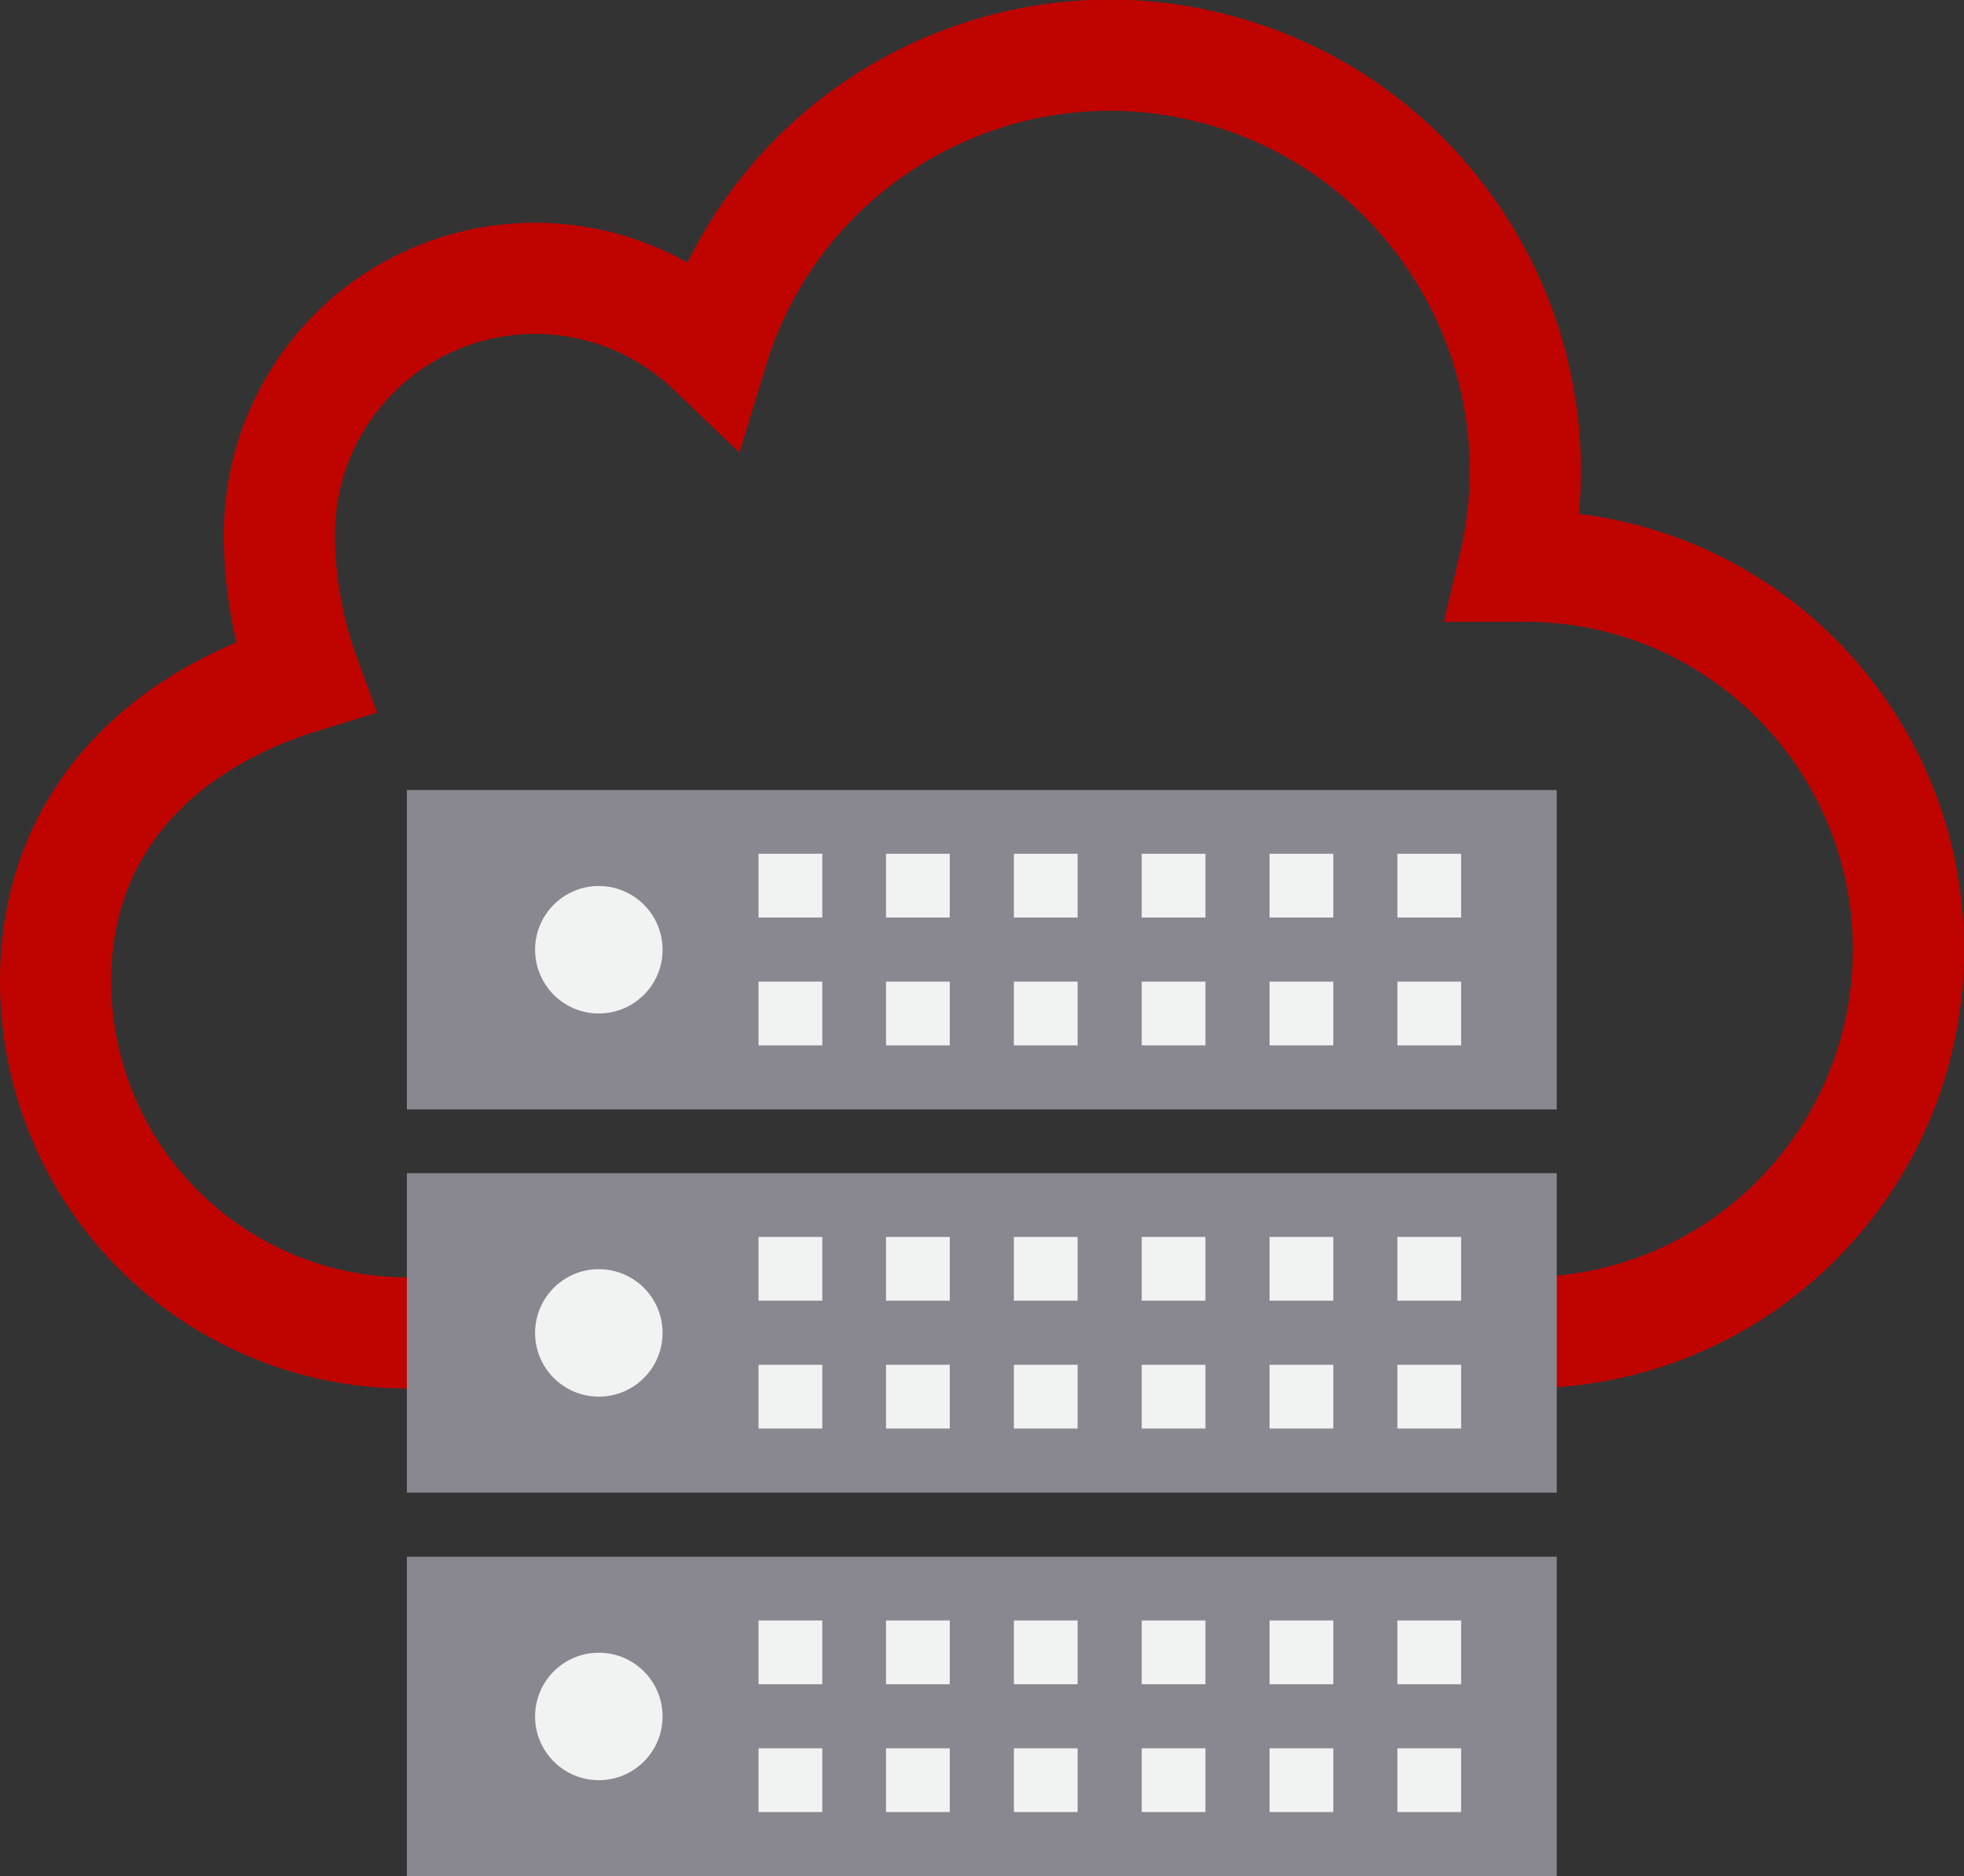 <?xml version="1.0" encoding="UTF-8"?>
<svg id="_レイヤー_2" data-name="レイヤー 2" xmlns="http://www.w3.org/2000/svg" width="53" height="50.63" viewBox="0 0 53 50.63">
  <rect x="0" y="0" width="53" height="50.63" fill="#333333" stroke="none"/>
  <g id="_レイヤー_2-2" data-name="レイヤー 2">
    <g>
      <path d="M14.43,35.97c0,.95.77,1.72,1.72,1.72s1.72-.77,1.72-1.72" fill="#00aeef" stroke-width="0"/>
      <path d="M17.88,46.32c0,.95-.77,1.72-1.72,1.72s-1.72-.77-1.72-1.72.77-1.72,1.72-1.72,1.72.77,1.72,1.72Z" fill="#00aeef" stroke-width="0"/>
      <path d="M51.5,25.63c0,5.38-4.12,9.86-9.48,10.3l-31.03.04c-2.52,0-4.93-1-6.71-2.78s-2.78-4.19-2.78-6.71c0-4.28,2.83-7.03,6.72-8.22-.45-1.23-.68-2.54-.68-3.85,0-2.77,1.66-5.27,4.2-6.35s5.49-.54,7.49,1.38c1.76-5.79,7.8-9.14,13.64-7.56,5.84,1.58,9.38,7.51,7.99,13.4.1,0,.2,0,.3,0,5.71,0,10.34,4.63,10.34,10.34Z" fill="none" stroke="#bf0400" stroke-miterlimit="10" stroke-width="3"/>
      <path d="M42.02,29.94H10.98v-8.62h31.03v8.62Z" fill="#898890" stroke-width="0"/>
      <path d="M17.88,25.63c0,.95-.77,1.72-1.72,1.72s-1.72-.77-1.72-1.72.77-1.72,1.72-1.72,1.72.77,1.72,1.72Z" fill="#f1f2f2" stroke-width="0"/>
      <path d="M42.02,40.28H10.98v-8.62h31.03v8.62Z" fill="#898890" stroke-width="0"/>
      <path d="M17.88,35.97c0,.95-.77,1.72-1.72,1.72s-1.72-.77-1.72-1.72.77-1.72,1.72-1.72,1.72.77,1.72,1.72Z" fill="#f1f2f2" stroke-width="0"/>
      <path d="M42.02,50.63H10.98v-8.62h31.03v8.62Z" fill="#898890" stroke-width="0"/>
      <g>
        <path d="M17.88,46.32c0,.95-.77,1.72-1.72,1.72s-1.72-.77-1.72-1.72.77-1.72,1.72-1.72,1.72.77,1.72,1.72Z" fill="#f1f2f2" stroke-width="0"/>
        <path d="M37.71,23.04h1.72v1.72h-1.72v-1.72Z" fill="#f1f2f2" stroke-width="0"/>
        <path d="M34.26,23.04h1.72v1.72h-1.72v-1.72Z" fill="#f1f2f2" stroke-width="0"/>
        <path d="M30.81,23.04h1.72v1.72h-1.72v-1.72Z" fill="#f1f2f2" stroke-width="0"/>
        <path d="M27.36,23.04h1.72v1.72h-1.72v-1.72Z" fill="#f1f2f2" stroke-width="0"/>
        <path d="M23.91,23.04h1.72v1.72h-1.72v-1.72Z" fill="#f1f2f2" stroke-width="0"/>
        <path d="M37.71,26.49h1.72v1.72h-1.72v-1.72Z" fill="#f1f2f2" stroke-width="0"/>
        <path d="M34.26,26.49h1.72v1.72h-1.72v-1.72Z" fill="#f1f2f2" stroke-width="0"/>
        <path d="M30.81,26.49h1.72v1.72h-1.72v-1.72Z" fill="#f1f2f2" stroke-width="0"/>
        <path d="M27.36,26.49h1.72v1.72h-1.72v-1.72Z" fill="#f1f2f2" stroke-width="0"/>
        <path d="M23.91,26.49h1.72v1.72h-1.72v-1.72Z" fill="#f1f2f2" stroke-width="0"/>
        <path d="M20.47,23.04h1.72v1.72h-1.72v-1.72Z" fill="#f1f2f2" stroke-width="0"/>
        <path d="M20.47,26.49h1.72v1.72h-1.72v-1.72Z" fill="#f1f2f2" stroke-width="0"/>
        <path d="M37.71,33.38h1.72v1.72h-1.72v-1.72Z" fill="#f1f2f2" stroke-width="0"/>
        <path d="M34.26,33.38h1.72v1.72h-1.72v-1.72Z" fill="#f1f2f2" stroke-width="0"/>
        <path d="M30.81,33.38h1.72v1.72h-1.72v-1.72Z" fill="#f1f2f2" stroke-width="0"/>
        <path d="M27.36,33.38h1.72v1.72h-1.72v-1.72Z" fill="#f1f2f2" stroke-width="0"/>
        <path d="M23.91,33.38h1.72v1.72h-1.72v-1.72Z" fill="#f1f2f2" stroke-width="0"/>
        <path d="M37.71,36.83h1.72v1.72h-1.72v-1.72Z" fill="#f1f2f2" stroke-width="0"/>
        <path d="M34.26,36.83h1.72v1.72h-1.72v-1.72Z" fill="#f1f2f2" stroke-width="0"/>
        <path d="M30.81,36.83h1.72v1.72h-1.72v-1.72Z" fill="#f1f2f2" stroke-width="0"/>
        <path d="M27.36,36.83h1.72v1.72h-1.72v-1.72Z" fill="#f1f2f2" stroke-width="0"/>
        <path d="M23.91,36.83h1.72v1.72h-1.72v-1.72Z" fill="#f1f2f2" stroke-width="0"/>
        <path d="M20.47,33.38h1.72v1.72h-1.72v-1.72Z" fill="#f1f2f2" stroke-width="0"/>
        <path d="M20.47,36.83h1.72v1.72h-1.72v-1.72Z" fill="#f1f2f2" stroke-width="0"/>
        <path d="M37.71,43.73h1.72v1.72h-1.72v-1.72Z" fill="#f1f2f2" stroke-width="0"/>
        <path d="M34.26,43.73h1.72v1.72h-1.72v-1.72Z" fill="#f1f2f2" stroke-width="0"/>
        <path d="M30.81,43.73h1.72v1.72h-1.72v-1.72Z" fill="#f1f2f2" stroke-width="0"/>
        <path d="M27.36,43.73h1.72v1.72h-1.72v-1.72Z" fill="#f1f2f2" stroke-width="0"/>
        <path d="M23.91,43.73h1.72v1.72h-1.72v-1.72Z" fill="#f1f2f2" stroke-width="0"/>
        <path d="M37.71,47.18h1.72v1.72h-1.72v-1.72Z" fill="#f1f2f2" stroke-width="0"/>
        <path d="M34.26,47.18h1.72v1.72h-1.72v-1.72Z" fill="#f1f2f2" stroke-width="0"/>
        <path d="M30.81,47.18h1.72v1.72h-1.72v-1.72Z" fill="#f1f2f2" stroke-width="0"/>
        <path d="M27.36,47.18h1.72v1.72h-1.72v-1.72Z" fill="#f1f2f2" stroke-width="0"/>
        <path d="M23.91,47.18h1.72v1.72h-1.72v-1.72Z" fill="#f1f2f2" stroke-width="0"/>
        <path d="M20.47,43.73h1.72v1.72h-1.72v-1.72Z" fill="#f1f2f2" stroke-width="0"/>
        <path d="M20.47,47.18h1.72v1.72h-1.72v-1.72Z" fill="#f1f2f2" stroke-width="0"/>
      </g>
    </g>
  </g>
</svg>